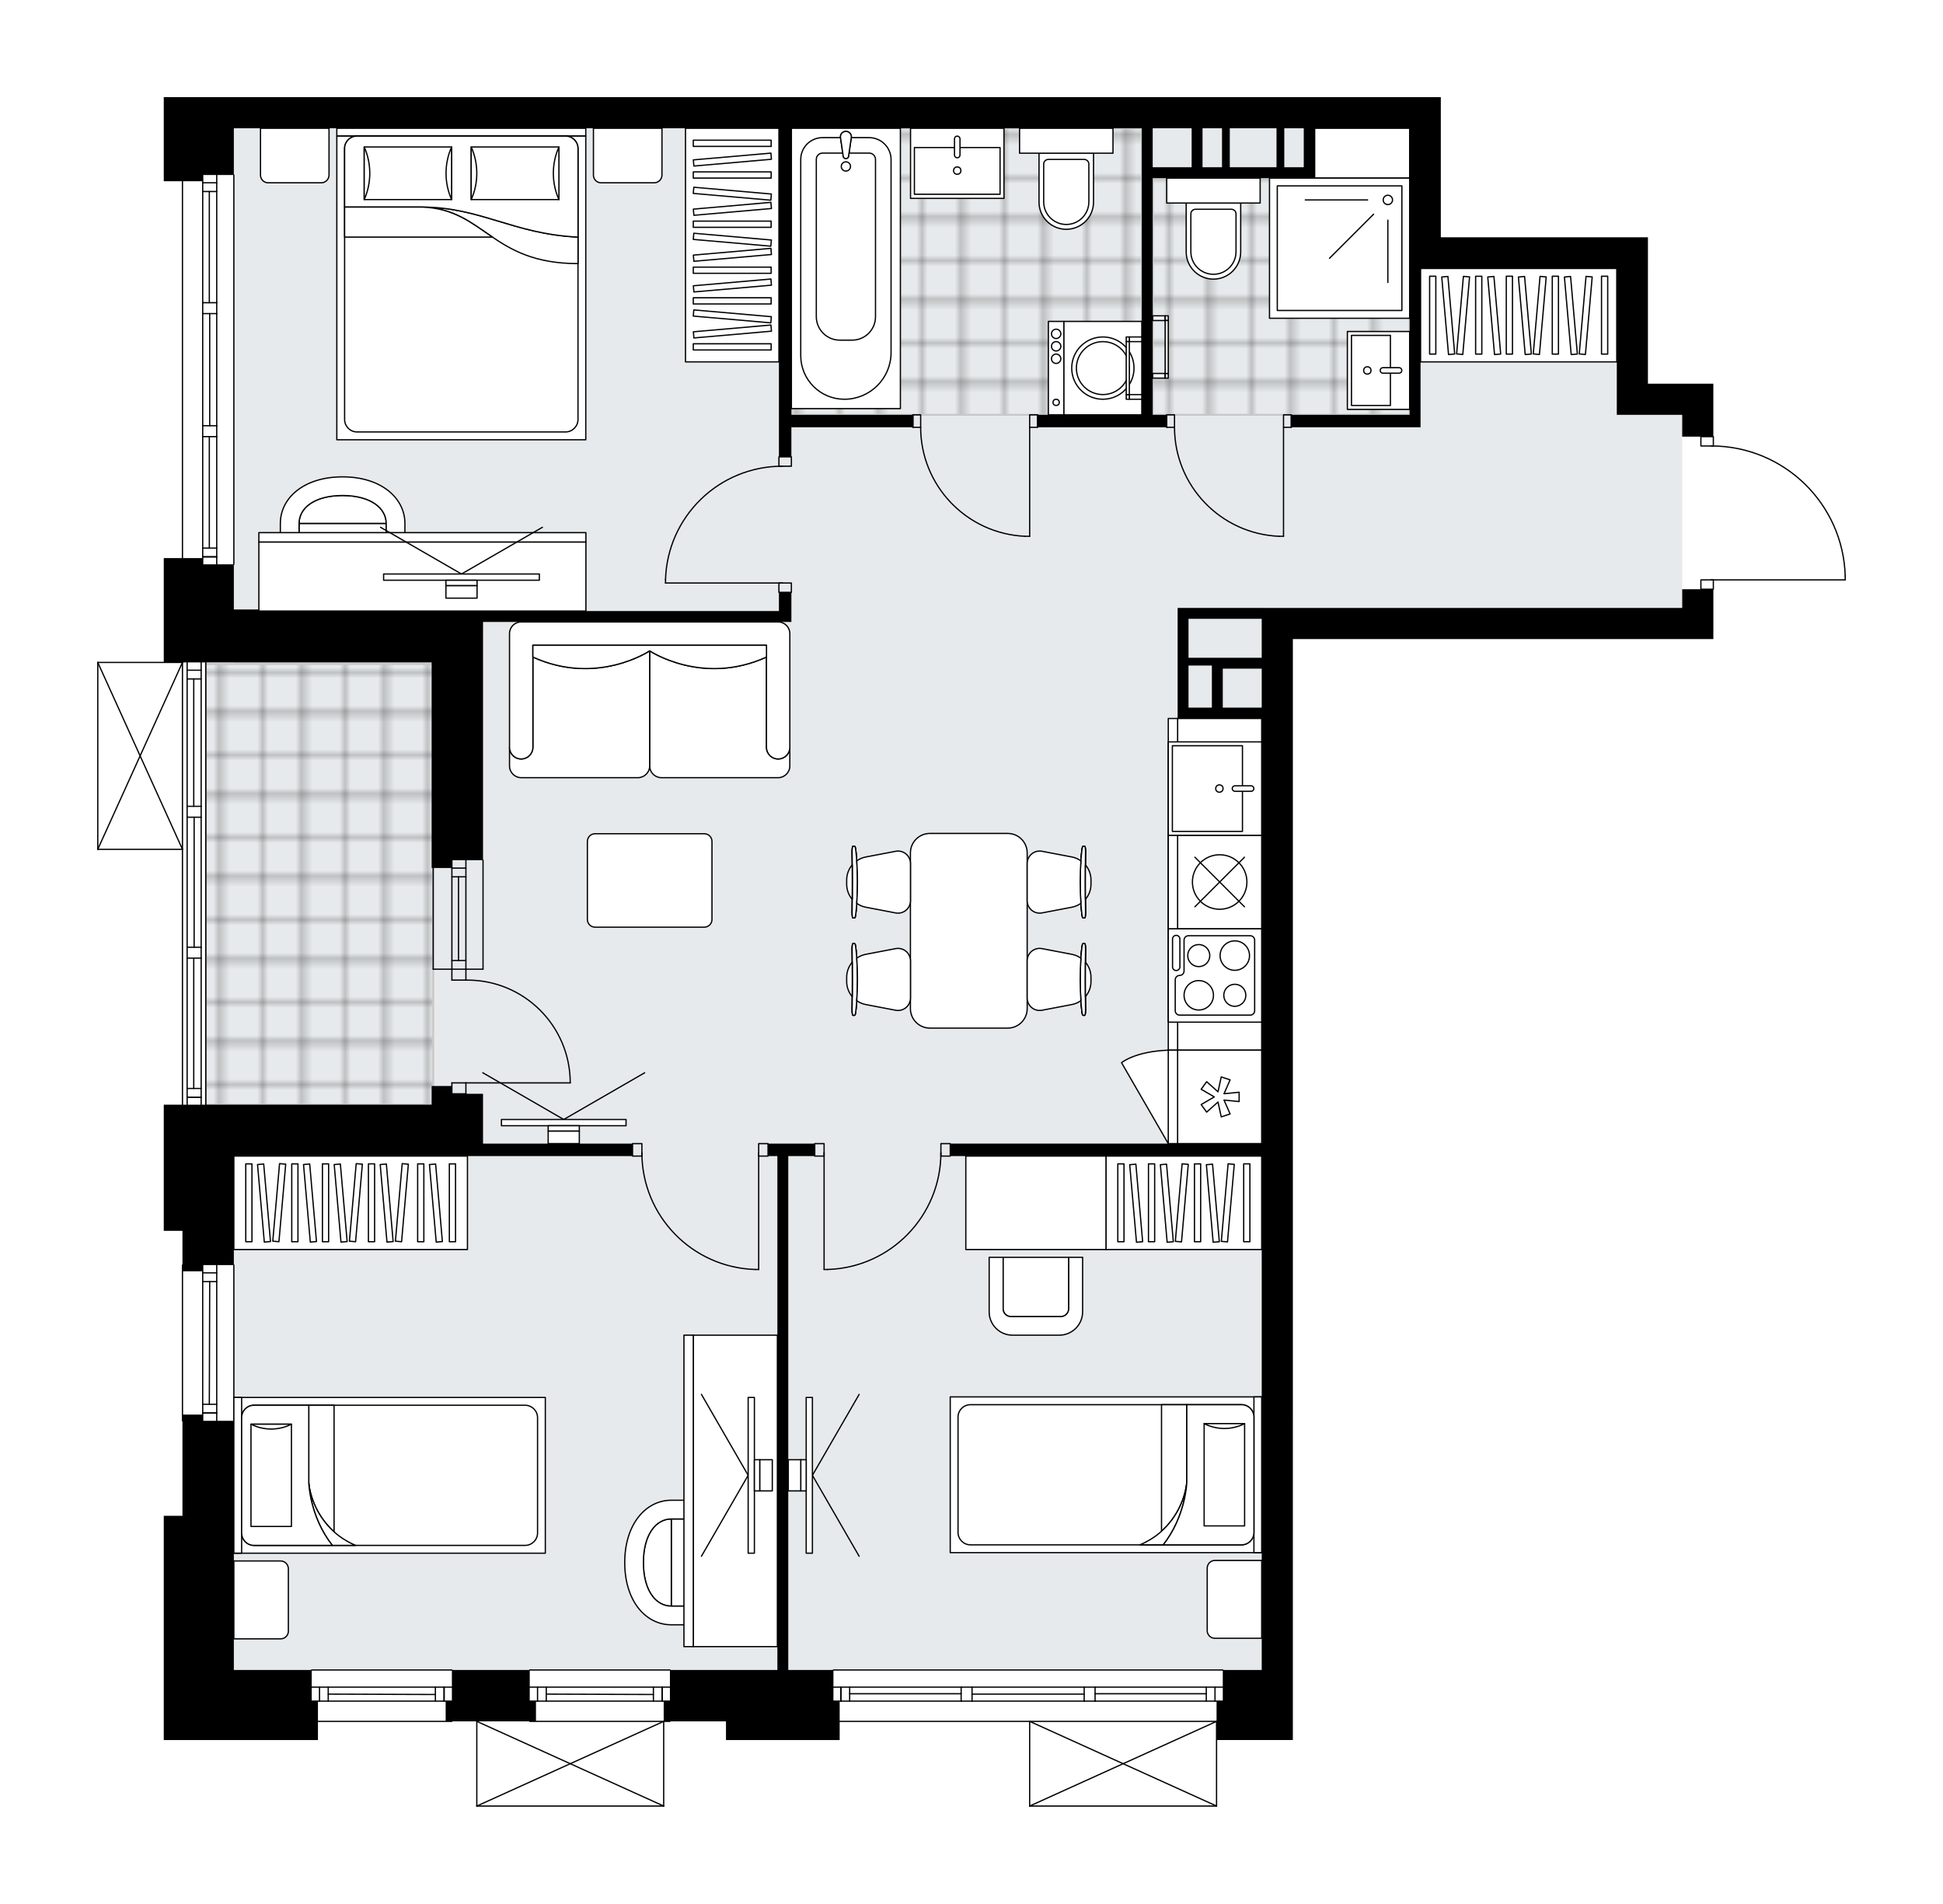 <svg xmlns="http://www.w3.org/2000/svg" xmlns:xlink="http://www.w3.org/1999/xlink" height="1959.82px" id="Layer_1" style="enable-background:new 0 0 2000 1959.82;" version="1.1" viewBox="0 0 2000 1959.82" width="2000px" x="0px" y="0px" xml:space="preserve">
<style type="text/css">
	.st0{fill:none;}
	.st1{opacity:0.5;fill:none;stroke:#1D1D1B;stroke-width:0.4;stroke-miterlimit:10;}
	.st2{fill:#FFFFFF;}
	.st3{fill:#E7EAEC;}
	.st4{fill:url(#SVGID_1_);stroke:#C8C8C8;stroke-width:2;stroke-linecap:round;stroke-linejoin:round;stroke-miterlimit:10;}
	
		.st5{fill:url(#SVGID_00000011030475244323350540000008417334158591570875_);stroke:#C8C8C8;stroke-width:2;stroke-linecap:round;stroke-linejoin:round;stroke-miterlimit:10;}
	
		.st6{fill:url(#SVGID_00000016036920800017445350000003415072867168418693_);stroke:#C8C8C8;stroke-width:2;stroke-linecap:round;stroke-linejoin:round;stroke-miterlimit:10;}
	.st7{fill:none;stroke:#000000;stroke-width:1.3;stroke-linecap:round;stroke-linejoin:round;stroke-miterlimit:10;}
	.st8{fill:#FFFFFF;stroke:#000000;stroke-width:1.3;stroke-linecap:round;stroke-linejoin:round;stroke-miterlimit:10;}
	.st9{fill:none;stroke:#000000;stroke-width:1.3;stroke-linecap:round;stroke-linejoin:round;}
	.st10{fill:none;stroke:#000000;stroke-width:1.3;stroke-linecap:round;stroke-linejoin:round;stroke-dasharray:9.937,9.937;}
	.st11{fill:none;stroke:#000000;stroke-width:1.3;stroke-linecap:round;stroke-linejoin:round;stroke-dasharray:9.845,9.845;}
	.st12{font-family:'Arial-BoldMT','Arial'; font-weight:bold;}
	.st13{font-size:84.829px;}
	.st14{font-size:70.691px;}
	.st15{font-family: 'ArialMT','Arial';}
	.st16{font-size:40px;}
</style>
<pattern height="14.57" id="New_Pattern_Swatch_3" patternUnits="userSpaceOnUse" style="overflow:visible;" viewBox="7.49 -22.06 14.57 14.57" width="14.57" x="1275.38" y="-3452.03">
	<g>
		<rect class="st0" height="14.57" width="14.57" x="7.49" y="-22.06" />
		<g>
			<rect class="st1" height="7.29" width="7.29" x="14.77" y="-7.49" />
		</g>
		<g>
			<rect class="st1" height="7.29" width="7.29" x="0.2" y="-7.49" />
		</g>
		<g>
			<rect class="st1" height="7.29" width="7.29" x="22.06" y="-14.77" />
		</g>
		<g>
			<rect class="st1" height="7.29" width="7.29" x="7.49" y="-14.77" />
			<rect class="st1" height="7.29" width="7.29" x="14.77" y="-22.06" />
		</g>
		<g>
			<rect class="st1" height="7.29" width="7.29" x="0.2" y="-22.06" />
		</g>
		<g>
			<rect class="st1" height="7.29" width="7.29" x="22.06" y="-29.35" />
		</g>
		<g>
			<rect class="st1" height="7.29" width="7.29" x="7.49" y="-29.35" />
		</g>
	</g>
</pattern>
<path class="st2" d="M1900,592.92c0,0,0,0.01,0,0.01v4.02  c0,0.35-0.28,0.64-0.64,0.64h-135.11v8.98c0,0.35-0.28,0.64-0.64,0.64v18.6v32.06h-432.83v256.49v548.25v256.49v32.06v40.08h-77.91  v67.94c0,0,0,0,0,0.01c0,0.04-0.02,0.09-0.03,0.13c-0.01,0.04-0.01,0.08-0.03,0.11c0,0,0,0.01,0,0.01c0,0.01-0.01,0.01-0.02,0.02  c-0.05,0.09-0.11,0.16-0.19,0.22c-0.02,0.02-0.04,0.03-0.06,0.04c-0.09,0.05-0.19,0.09-0.3,0.09h-192.37c-0.11,0-0.21-0.04-0.3-0.09  c-0.02-0.01-0.04-0.03-0.06-0.04c-0.08-0.06-0.15-0.13-0.2-0.22c0-0.01-0.01-0.01-0.01-0.02c0,0,0,0,0-0.01  c-0.02-0.04-0.02-0.08-0.03-0.13c-0.01-0.04-0.02-0.08-0.02-0.12c0,0,0,0,0-0.01v-86.54H864.3v18.6H747.28v-19.24H690.2  c0,0.35-0.28,0.64-0.64,0.64h-5.78v86.54c0,0,0,0,0,0.01c0,0.04-0.02,0.09-0.03,0.13c-0.01,0.04-0.01,0.08-0.03,0.11  c0,0,0,0.01,0,0.01c0,0.01-0.01,0.01-0.02,0.02c-0.05,0.09-0.11,0.16-0.19,0.22c-0.02,0.02-0.04,0.03-0.06,0.04  c-0.09,0.05-0.19,0.09-0.3,0.09H490.79c-0.11,0-0.21-0.04-0.3-0.09c-0.02-0.01-0.04-0.03-0.06-0.04c-0.08-0.06-0.15-0.13-0.2-0.22  c0-0.01-0.01-0.01-0.01-0.02c0,0,0,0,0-0.01c-0.02-0.04-0.02-0.08-0.03-0.13c-0.01-0.04-0.02-0.08-0.02-0.12c0,0,0,0,0-0.01v-87.17  h-24.38c0,0.35-0.28,0.64-0.64,0.64H327.28v18.6h-86.57h-72.14v-230.84h19.24v-97.15c-0.35,0-0.64-0.28-0.64-0.64V1302.3  c0-0.35,0.28-0.64,0.64-0.64v-34.63h-19.24v-129.85h18.6l0,0V874.91h-86.54c0,0,0,0,0,0c0,0,0,0,0,0c0,0,0,0-0.01,0  c-0.09,0-0.17-0.02-0.25-0.05c0,0,0,0-0.01,0c-0.02-0.01-0.04-0.03-0.06-0.04c-0.05-0.03-0.1-0.06-0.14-0.1  c-0.03-0.03-0.04-0.06-0.07-0.1c-0.02-0.03-0.05-0.07-0.06-0.1c-0.02-0.05-0.02-0.1-0.03-0.15c0-0.03-0.02-0.05-0.02-0.08v-0.02  c0,0,0,0,0,0V681.93c0,0,0,0,0,0v-0.02c0-0.03,0.01-0.05,0.02-0.08c0.01-0.05,0.01-0.1,0.03-0.15c0.02-0.04,0.04-0.07,0.06-0.1  c0.02-0.03,0.04-0.07,0.07-0.1c0.04-0.04,0.09-0.07,0.14-0.1c0.02-0.01,0.04-0.03,0.06-0.04c0,0,0,0,0.01,0  c0.04-0.02,0.09-0.02,0.14-0.03c0.04-0.01,0.07-0.02,0.1-0.02c0,0,0.01,0,0.01,0h67.94V580.92v-6.41h18.6V186.57h-18.6v-6.41V100  h72.14H444.3h597.94h288.55h152.29v32.06v112.21h213.21v32.06v118.63h67.33v32.06v21.81c0.35,0,0.64,0.28,0.64,0.64v9.02  c35.22,0.69,68.42,14.51,93.76,39.11C1884.02,522.84,1898.93,556.69,1900,592.92C1900,592.92,1900,592.92,1900,592.92z" id="background" />
<g id="floor">
	<polygon class="st3" points="1664.23,427.03 1664.23,276.34 1451.02,276.34 1451.02,132.06 1298.73,132.06 1149.65,132.06    240.71,132.06 240.71,683.51 211.86,683.51 211.86,1137.18 240.71,1137.18 240.71,1719.09 1298.73,1719.09 1298.73,997.89    1298.73,997.89 1298.73,625.71 1520.24,625.71 1520.24,625.97 1731.56,625.97 1731.56,427.03  " />
	<pattern id="SVGID_1_" patternTransform="matrix(5.655 0 0 5.655 42638.52 10925.353)" xlink:href="#New_Pattern_Swatch_3">
	</pattern>
	<rect class="st4" height="294.96" width="360.69" x="814.61" y="132.06" />
	
		<pattern id="SVGID_00000077293177842434178730000016741979835577818029_" patternTransform="matrix(5.655 0 0 5.655 42638.52 10925.353)" xlink:href="#New_Pattern_Swatch_3">
	</pattern>
	
		<polygon points="   1186.52,427.02 1451.02,427.02 1451.02,132.06 1353.23,132.06 1353.23,183.36 1186.52,183.36  " style="fill:url(#SVGID_00000077293177842434178730000016741979835577818029_);stroke:#C8C8C8;stroke-width:2;stroke-linecap:round;stroke-linejoin:round;stroke-miterlimit:10;" />
	
		<pattern id="SVGID_00000125594874809504767460000005391264163781440169_" patternTransform="matrix(5.655 0 0 5.655 42638.52 10925.353)" xlink:href="#New_Pattern_Swatch_3">
	</pattern>
	
		<rect height="453.67" style="fill:url(#SVGID_00000125594874809504767460000005391264163781440169_);stroke:#C8C8C8;stroke-width:2;stroke-linecap:round;stroke-linejoin:round;stroke-miterlimit:10;" width="234.05" x="211.86" y="683.51" />
	<g id="LINE_00000182494482233555716970000006778739043496078745_">
		<line class="st7" x1="479.57" x2="479.57" y1="997.71" y2="885.5" />
	</g>
	<g id="LINE_00000123400293096273590560000005092149270874985101_">
		<line class="st7" x1="465.14" x2="465.14" y1="997.71" y2="885.5" />
	</g>
	<g id="LINE_00000170993275183049650320000013484600341655823020_">
		<line class="st7" x1="471.96" x2="471.96" y1="988.74" y2="902.61" />
	</g>
	<g id="LINE_00000046302006612178055500000010411348546403007417_">
		<line class="st7" x1="479.57" x2="465.14" y1="893.63" y2="893.63" />
	</g>
	<g id="LINE_00000160874715949764512350000017188920001490647997_">
		<line class="st7" x1="479.57" x2="465.14" y1="988.74" y2="988.74" />
	</g>
	<g id="LINE_00000142149785372622627250000002695828960193925766_">
		<line class="st7" x1="497.2" x2="497.2" y1="997.71" y2="885.5" />
	</g>
	<g id="LINE_00000109721898403067690030000018316624168913981103_">
		<line class="st7" x1="445.9" x2="445.9" y1="885.5" y2="997.71" />
	</g>
	<g id="LINE_00000114047015008151711480000003319419108499545499_">
		<line class="st7" x1="479.58" x2="465.15" y1="902.61" y2="902.61" />
	</g>
	<g id="LINE_00000038402400503372761100000002533011909978442682_">
		<line class="st7" x1="497.2" x2="445.9" y1="997.71" y2="997.71" />
	</g>
	<g id="LINE_00000152981069753898219810000002593319422273236140_">
		<line class="st7" x1="187.81" x2="187.81" y1="1462.6" y2="1302.3" />
	</g>
	<g id="LINE_00000090264307016479004550000004877849823327510930_">
		<line class="st7" x1="223.08" x2="223.08" y1="1302.3" y2="1462.6" />
	</g>
	<g id="LINE_00000016042219625860360100000012067573545237534910_">
		<line class="st7" x1="208.65" x2="223.08" y1="1454.59" y2="1454.59" />
	</g>
	<g id="LINE_00000075136459006848165090000016538497910254971010_">
		<line class="st7" x1="208.65" x2="223.08" y1="1310.31" y2="1310.31" />
	</g>
	<g id="LINE_00000101092774664080622410000002686579931961443225_">
		<line class="st7" x1="208.65" x2="208.65" y1="1302.3" y2="1462.6" />
	</g>
	<g id="LINE_00000005968601858823206720000013309397399351498884_">
		<line class="st7" x1="215.86" x2="215.46" y1="1319.29" y2="1445.61" />
	</g>
	<g id="LINE_00000006679625475280053110000004235339200820512424_">
		<line class="st7" x1="223.08" x2="208.65" y1="1319.29" y2="1319.29" />
	</g>
	<g id="LINE_00000017497895080003964250000006983633006765309576_">
		<line class="st7" x1="208.65" x2="223.08" y1="1454.59" y2="1454.59" />
	</g>
	<g id="LINE_00000065780049618472689810000015533851806601108148_">
		<line class="st7" x1="223.08" x2="208.65" y1="1445.61" y2="1445.61" />
	</g>
	<g id="LINE_00000059284292951865380310000005527681557946176700_">
		<line class="st7" x1="240.71" x2="240.71" y1="1302.3" y2="1462.6" />
	</g>
	<g id="LINE_00000059990139856477430920000006152419276449946758_">
		<line class="st7" x1="187.81" x2="187.81" y1="1137.18" y2="681.91" />
	</g>
	<g id="LINE_00000156558231125846688680000015025314203336195728_">
		<line class="st7" x1="192.62" x2="207.05" y1="1129.45" y2="1129.45" />
	</g>
	<g id="LINE_00000075859568164542191730000002419651836889005465_">
		<line class="st7" x1="192.62" x2="207.05" y1="689.93" y2="689.93" />
	</g>
	<g id="LINE_00000008836837188542669620000007812440211619408808_">
		<line class="st7" x1="199.43" x2="199.43" y1="986.3" y2="1120.47" />
	</g>
	<g id="LINE_00000078730911434494590900000004919130964744656514_">
		<line class="st7" x1="199.43" x2="199.43" y1="698.9" y2="830.03" />
	</g>
	<g id="LINE_00000178885792508429679540000016891082383483104911_">
		<line class="st7" x1="207.05" x2="192.62" y1="698.9" y2="698.9" />
	</g>
	<g id="LINE_00000072984989600293928260000002609372604938244541_">
		<line class="st7" x1="192.62" x2="207.05" y1="1129.45" y2="1129.45" />
	</g>
	<g id="LINE_00000034807305739379484340000008293089695507743368_">
		<line class="st7" x1="207.05" x2="192.62" y1="1120.47" y2="1120.47" />
	</g>
	<g id="LINE_00000040560032955568506970000008887532213383033491_">
		<line class="st7" x1="192.62" x2="207.05" y1="975.08" y2="975.08" />
	</g>
	<g id="LINE_00000052787060160005001270000013872584241845425846_">
		<line class="st7" x1="207.05" x2="207.05" y1="975.08" y2="986.3" />
	</g>
	<g id="LINE_00000161595135160852086390000013413705896656860815_">
		<line class="st7" x1="207.05" x2="192.62" y1="986.3" y2="986.3" />
	</g>
	<g id="LINE_00000029762414104885604870000016704228921597747584_">
		<line class="st7" x1="192.62" x2="192.62" y1="986.3" y2="975.08" />
	</g>
	<g id="LINE_00000072263360185495418510000013558305325400632709_">
		<line class="st7" x1="211.86" x2="211.86" y1="681.91" y2="1137.18" />
	</g>
	<g id="LINE_00000131330175147765732110000008998035943451652239_">
		<line class="st7" x1="192.62" x2="207.05" y1="830.03" y2="830.03" />
	</g>
	<g id="LINE_00000158007965492295315600000002662727489218884792_">
		<line class="st7" x1="207.05" x2="207.05" y1="830.03" y2="841.25" />
	</g>
	<g id="LINE_00000065046100893645322510000009456387250263252878_">
		<line class="st7" x1="207.05" x2="192.62" y1="841.25" y2="841.25" />
	</g>
	<g id="LINE_00000083083206740887003510000008134070027316773531_">
		<line class="st7" x1="192.62" x2="192.62" y1="841.25" y2="830.03" />
	</g>
	<g id="LINE_00000022543170260814458540000011689638721523771799_">
		<line class="st7" x1="199.83" x2="199.83" y1="841.25" y2="975.08" />
	</g>
	<g id="LWPOLYLINE_00000073701884873755637280000002622679216549162925_">
		<line class="st7" x1="192.62" x2="192.62" y1="830.03" y2="681.91" />
	</g>
	<g id="LWPOLYLINE_00000076563604626845513430000000982208951439185545_">
		<line class="st7" x1="192.62" x2="192.62" y1="841.25" y2="975.08" />
	</g>
	<g id="LWPOLYLINE_00000179646029353775179820000013643827196763677084_">
		<line class="st7" x1="192.62" x2="192.62" y1="986.3" y2="1137.18" />
	</g>
	<g id="LWPOLYLINE_00000127006915881640345460000009936470059297613247_">
		<line class="st7" x1="207.05" x2="207.05" y1="830.03" y2="681.91" />
	</g>
	<g id="LWPOLYLINE_00000145033134399607908570000010539176756479148681_">
		<line class="st7" x1="207.05" x2="207.05" y1="841.25" y2="975.08" />
	</g>
	<g id="LWPOLYLINE_00000099622854620470710040000016087343708052043932_">
		<line class="st7" x1="207.05" x2="207.05" y1="986.3" y2="1137.18" />
	</g>
	<g id="LINE_00000180332689227506303860000016232606852896399496_">
		<line class="st7" x1="187.81" x2="187.81" y1="580.92" y2="180.15" />
	</g>
	<g id="LINE_00000041269831018638148570000010952103819730065559_">
		<line class="st7" x1="208.65" x2="223.08" y1="573.19" y2="573.19" />
	</g>
	<g id="LINE_00000161613007630680246460000006406337119792763834_">
		<line class="st7" x1="208.65" x2="223.08" y1="188.17" y2="188.17" />
	</g>
	<g id="LINE_00000174579934643661112500000004411354436692038335_">
		<line class="st7" x1="215.46" x2="215.46" y1="449.47" y2="564.21" />
	</g>
	<g id="LINE_00000111152434890623453150000017496005014212124034_">
		<line class="st7" x1="215.46" x2="215.46" y1="197.15" y2="311.6" />
	</g>
	<g id="LINE_00000124132953089346485030000008882396587302101157_">
		<line class="st7" x1="223.08" x2="208.65" y1="197.15" y2="197.15" />
	</g>
	<g id="LINE_00000117655430966225129500000009881714704414594730_">
		<line class="st7" x1="208.65" x2="223.08" y1="573.19" y2="573.19" />
	</g>
	<g id="LINE_00000155840914691622566920000004010438361423380412_">
		<line class="st7" x1="223.08" x2="208.65" y1="564.21" y2="564.21" />
	</g>
	<g id="LINE_00000183952255919121374610000008876381061412216710_">
		<line class="st7" x1="208.65" x2="223.08" y1="438.25" y2="438.25" />
	</g>
	<g id="LINE_00000011745404848536606730000003431525726363655069_">
		<line class="st7" x1="223.08" x2="223.08" y1="438.25" y2="449.47" />
	</g>
	<g id="LINE_00000034775129754088233950000017466547017252910000_">
		<line class="st7" x1="223.08" x2="208.65" y1="449.47" y2="449.47" />
	</g>
	<g id="LINE_00000149377488890034230010000012414296106869141400_">
		<line class="st7" x1="208.65" x2="208.65" y1="449.47" y2="438.25" />
	</g>
	<g id="LINE_00000129164889035515279230000010356801623937629866_">
		<line class="st7" x1="240.71" x2="240.71" y1="180.15" y2="580.92" />
	</g>
	<g id="LINE_00000021088682087155063790000003599127025593217974_">
		<line class="st7" x1="208.65" x2="223.08" y1="311.6" y2="311.6" />
	</g>
	<g id="LINE_00000142167203904089297090000004643867345717780406_">
		<line class="st7" x1="223.08" x2="223.08" y1="311.6" y2="322.83" />
	</g>
	<g id="LINE_00000002378650869347717620000007183543517332588980_">
		<line class="st7" x1="223.08" x2="208.65" y1="322.83" y2="322.83" />
	</g>
	<g id="LINE_00000094579930472244620350000014638522440957350276_">
		<line class="st7" x1="208.65" x2="208.65" y1="322.83" y2="311.6" />
	</g>
	<g id="LINE_00000093148827861566031500000002821297204091713930_">
		<line class="st7" x1="215.86" x2="215.86" y1="322.83" y2="438.25" />
	</g>
	<g id="LWPOLYLINE_00000153702881790739108500000006023258123592235436_">
		<line class="st7" x1="208.65" x2="208.65" y1="311.6" y2="180.15" />
	</g>
	<g id="LWPOLYLINE_00000006698969256202140750000007100387647833252744_">
		<line class="st7" x1="208.65" x2="208.65" y1="322.83" y2="438.25" />
	</g>
	<g id="LWPOLYLINE_00000049207978995455331150000018189737257443709370_">
		<line class="st7" x1="208.65" x2="208.65" y1="449.47" y2="580.92" />
	</g>
	<g id="LWPOLYLINE_00000115499616136105506710000015574810367362851742_">
		<line class="st7" x1="223.08" x2="223.08" y1="311.6" y2="180.15" />
	</g>
	<g id="LWPOLYLINE_00000151528157776601854750000014000779753135893376_">
		<line class="st7" x1="223.08" x2="223.08" y1="322.83" y2="438.25" />
	</g>
	<g id="LWPOLYLINE_00000159430310015636319920000000333974445591023240_">
		<line class="st7" x1="223.08" x2="223.08" y1="449.47" y2="580.92" />
	</g>
	<g id="LINE_00000159458428763587509020000002804409574464867973_">
		<line class="st7" x1="857.89" x2="1258.65" y1="1719.09" y2="1719.09" />
	</g>
	<g id="LINE_00000119088237153332582370000016110411109206347165_">
		<line class="st7" x1="865.62" x2="865.62" y1="1736.73" y2="1751.15" />
	</g>
	<g id="LINE_00000179623110971690277170000009987454019442079678_">
		<line class="st7" x1="1250.64" x2="1250.64" y1="1736.73" y2="1751.15" />
	</g>
	<g id="LINE_00000067929934339876549720000002070450842312413630_">
		<line class="st7" x1="989.34" x2="874.6" y1="1743.54" y2="1743.54" />
	</g>
	<g id="LINE_00000161629348279981656010000008985837833745766532_">
		<line class="st7" x1="1241.66" x2="1127.2" y1="1743.54" y2="1743.54" />
	</g>
	<g id="LINE_00000044143616515981788160000002219429856297440928_">
		<line class="st7" x1="1241.66" x2="1241.66" y1="1751.15" y2="1736.73" />
	</g>
	<g id="LINE_00000026122353360616261690000005726479581265400746_">
		<line class="st7" x1="865.62" x2="865.62" y1="1736.73" y2="1751.15" />
	</g>
	<g id="LINE_00000133523201474019187940000001459630352928577942_">
		<line class="st7" x1="874.6" x2="874.6" y1="1751.15" y2="1736.73" />
	</g>
	<g id="LINE_00000023996328343825222730000016078182511284558236_">
		<line class="st7" x1="1000.56" x2="1000.56" y1="1736.73" y2="1751.15" />
	</g>
	<g id="LINE_00000066475109955273811950000014072565768806104451_">
		<line class="st7" x1="1000.56" x2="989.34" y1="1751.15" y2="1751.15" />
	</g>
	<g id="LINE_00000166633741831542228610000004153347686437182867_">
		<line class="st7" x1="989.34" x2="989.34" y1="1751.15" y2="1736.73" />
	</g>
	<g id="LINE_00000158003380879530777790000012187666511741711527_">
		<line class="st7" x1="989.34" x2="1000.56" y1="1736.73" y2="1736.73" />
	</g>
	<g id="LINE_00000093855143277296723790000010278626317392550319_">
		<line class="st7" x1="1258.65" x2="857.89" y1="1771.99" y2="1771.99" />
	</g>
	<g id="LINE_00000064334427471591249630000017315815375276296324_">
		<line class="st7" x1="1127.2" x2="1127.2" y1="1736.73" y2="1751.15" />
	</g>
	<g id="LINE_00000098919217890468206470000011388628431031583929_">
		<line class="st7" x1="1127.2" x2="1115.98" y1="1751.15" y2="1751.15" />
	</g>
	<g id="LINE_00000040558945204732397960000017392748262338634639_">
		<line class="st7" x1="1115.98" x2="1115.98" y1="1751.15" y2="1736.73" />
	</g>
	<g id="LINE_00000161621129560834780720000011405275356754054558_">
		<line class="st7" x1="1115.98" x2="1127.2" y1="1736.73" y2="1736.73" />
	</g>
	<g id="LINE_00000177469689035978714430000003287109047502363019_">
		<line class="st7" x1="1115.98" x2="1000.56" y1="1743.94" y2="1743.94" />
	</g>
	<g id="LWPOLYLINE_00000122697800648681105560000011286061425004085174_">
		<line class="st7" x1="1127.2" x2="1258.65" y1="1736.73" y2="1736.73" />
	</g>
	<g id="LWPOLYLINE_00000053545559837715626400000011928957492790389391_">
		<line class="st7" x1="1115.98" x2="1000.56" y1="1736.73" y2="1736.73" />
	</g>
	<g id="LWPOLYLINE_00000036965333303622035370000006816390315713583254_">
		<line class="st7" x1="989.34" x2="857.89" y1="1736.73" y2="1736.73" />
	</g>
	<g id="LWPOLYLINE_00000032613799666179854380000005145776869923841192_">
		<line class="st7" x1="1127.2" x2="1258.65" y1="1751.15" y2="1751.15" />
	</g>
	<g id="LWPOLYLINE_00000055696310238726062700000009401768974577176499_">
		<line class="st7" x1="1115.98" x2="1000.56" y1="1751.15" y2="1751.15" />
	</g>
	<g id="LWPOLYLINE_00000170266955907562960780000010255394588968476826_">
		<line class="st7" x1="989.34" x2="857.89" y1="1751.15" y2="1751.15" />
	</g>
	<g id="LINE_00000091718819357507940390000015671282965211957163_">
		<line class="st7" x1="689.57" x2="545.29" y1="1771.99" y2="1771.99" />
	</g>
	<g id="LINE_00000095334287041033763010000005871072492905865399_">
		<line class="st7" x1="545.29" x2="689.57" y1="1736.73" y2="1736.73" />
	</g>
	<g id="LINE_00000132078269953386523310000013708072049348042897_">
		<line class="st7" x1="681.55" x2="681.55" y1="1751.15" y2="1736.73" />
	</g>
	<g id="LINE_00000133506787364216782770000010091883491094756264_">
		<line class="st7" x1="553.31" x2="553.31" y1="1751.15" y2="1736.73" />
	</g>
	<g id="LINE_00000101078431657497932530000005280894993322295431_">
		<line class="st7" x1="545.29" x2="689.57" y1="1751.15" y2="1751.15" />
	</g>
	<g id="LINE_00000013179886390671737460000013993409615950741926_">
		<line class="st7" x1="562.28" x2="672.57" y1="1743.94" y2="1744.34" />
	</g>
	<g id="LINE_00000003809564394821705810000002146149981008816532_">
		<line class="st7" x1="562.28" x2="562.28" y1="1736.73" y2="1751.15" />
	</g>
	<g id="LINE_00000083078066776169002180000012399538855474377882_">
		<line class="st7" x1="681.55" x2="681.55" y1="1751.15" y2="1736.73" />
	</g>
	<g id="LINE_00000165952721875060766470000010313566970936493240_">
		<line class="st7" x1="672.57" x2="672.57" y1="1736.73" y2="1751.15" />
	</g>
	<g id="LINE_00000074402310256639097190000013251689673673493379_">
		<line class="st7" x1="545.29" x2="689.57" y1="1719.09" y2="1719.09" />
	</g>
	<g id="LINE_00000129925668154273770800000017134326405410168993_">
		<line class="st7" x1="465.14" x2="320.86" y1="1771.99" y2="1771.99" />
	</g>
	<g id="LINE_00000150819327882169331800000000819466485843439267_">
		<line class="st7" x1="320.86" x2="465.14" y1="1736.73" y2="1736.73" />
	</g>
	<g id="LINE_00000096029995435077405740000017823205352232045198_">
		<line class="st7" x1="457.12" x2="457.12" y1="1751.15" y2="1736.73" />
	</g>
	<g id="LINE_00000122706828764058801670000008438807820430827174_">
		<line class="st7" x1="328.88" x2="328.88" y1="1751.15" y2="1736.73" />
	</g>
	<g id="LINE_00000098905181359349695910000002789260493063143833_">
		<line class="st7" x1="320.86" x2="465.14" y1="1751.15" y2="1751.15" />
	</g>
	<g id="LINE_00000155122560271958097140000011574159287779127228_">
		<line class="st7" x1="337.86" x2="448.15" y1="1743.94" y2="1744.34" />
	</g>
	<g id="LINE_00000150071057983754598890000014892799459921404341_">
		<line class="st7" x1="337.86" x2="337.86" y1="1736.73" y2="1751.15" />
	</g>
	<g id="LINE_00000014619255944870241550000009722108075487298233_">
		<line class="st7" x1="457.12" x2="457.12" y1="1751.15" y2="1736.73" />
	</g>
	<g id="LINE_00000159439193531565919410000015457001058752155266_">
		<line class="st7" x1="448.15" x2="448.15" y1="1736.73" y2="1751.15" />
	</g>
	<g id="LINE_00000176043714218500069590000002430874404565826717_">
		<line class="st7" x1="320.86" x2="465.14" y1="1719.09" y2="1719.09" />
	</g>
	<g id="LWPOLYLINE_00000164509060366550807670000000397113320576705174_">
		<rect class="st7" height="9.62" width="12.82" x="1750.79" y="449.47" />
	</g>
	<g id="LWPOLYLINE_00000109003888063697794060000017946237529280281237_">
		<rect class="st7" height="9.62" width="12.82" x="1750.79" y="596.95" />
	</g>
	<g id="LWPOLYLINE_00000166651683408614548120000017088952389912453519_">
		<path class="st7" d="M1899.36,592.93c-2.21-74.55-63.28-133.84-137.86-133.85" />
	</g>
	<g id="LINE_00000048501929392697197410000001061071005555593654_">
		<line class="st7" x1="1761.5" x2="1899.36" y1="596.95" y2="596.95" />
	</g>
	<g id="LINE_00000082362080180310642960000009574840293918177713_">
		<line class="st7" x1="1899.36" x2="1899.36" y1="596.95" y2="592.93" />
	</g>
	<g id="LWPOLYLINE_00000176728915565035376700000014262006560700825260_">
		<rect class="st7" height="9.62" width="12.82" x="801.78" y="470.31" />
	</g>
	<g id="LWPOLYLINE_00000077301230372081051950000010901627755041912973_">
		<rect class="st7" height="9.62" width="12.82" x="801.78" y="600.16" />
	</g>
	<g id="LWPOLYLINE_00000013874183781550251860000014648531652649514174_">
		<path class="st7" d="M685.04,596.65c1.92-65.02,55.18-116.72,120.23-116.73" />
	</g>
	<g id="LINE_00000108276674748928896030000010285942257810147249_">
		<line class="st7" x1="805.27" x2="685.04" y1="600.16" y2="600.16" />
	</g>
	<g id="LINE_00000170265022993454881310000012484949663797786798_">
		<line class="st7" x1="685.04" x2="685.04" y1="600.16" y2="596.65" />
	</g>
	<g id="LWPOLYLINE_00000145025575892551877280000004546443020714384545_">
		<rect class="st7" height="12.82" width="9.62" x="651.09" y="1177.26" />
	</g>
	<g id="LWPOLYLINE_00000183248168079768449280000002835106927972776353_">
		<rect class="st7" height="12.82" width="9.62" x="780.94" y="1177.26" />
	</g>
	<g id="LWPOLYLINE_00000107561514376772560540000003993943718576563348_">
		<path class="st7" d="M777.44,1306.82c-65.02-1.92-116.72-55.18-116.73-120.23" />
	</g>
	<g id="LINE_00000164510089047692769400000003913141620866400142_">
		<line class="st7" x1="780.94" x2="780.94" y1="1186.6" y2="1306.82" />
	</g>
	<g id="LINE_00000137123018099559094550000013921895271500963242_">
		<line class="st7" x1="780.94" x2="777.44" y1="1306.82" y2="1306.82" />
	</g>
	<g id="LWPOLYLINE_00000038398911485313283620000013772059835816603013_">
		<rect class="st7" height="12.82" width="9.62" x="968.5" y="1177.26" />
	</g>
	<g id="LWPOLYLINE_00000103261264137909306400000003382102455368042684_">
		<rect class="st7" height="12.82" width="9.62" x="838.65" y="1177.26" />
	</g>
	<g id="LWPOLYLINE_00000098938336368756603340000000828986828139766663_">
		<path class="st7" d="M851.77,1306.82c65.02-1.92,116.72-55.18,116.73-120.23" />
	</g>
	<g id="LINE_00000167384226068347149660000012735466041657372562_">
		<line class="st7" x1="848.27" x2="848.27" y1="1186.6" y2="1306.82" />
	</g>
	<g id="LINE_00000131351281064456217680000007816214382599431093_">
		<line class="st7" x1="848.27" x2="851.77" y1="1306.82" y2="1306.82" />
	</g>
	<g id="LWPOLYLINE_00000134224828081985497430000000845375082964969356_">
		<rect class="st7" height="12.82" width="8.02" x="1059.87" y="427.02" />
	</g>
	<g id="LWPOLYLINE_00000122717452629062903370000014962265873668153507_">
		<rect class="st7" height="12.82" width="8.02" x="939.65" y="427.02" />
	</g>
	<g id="LINE_00000024697736009761473650000001063163219868327046_">
		<line class="st7" x1="1067.89" x2="1067.89" y1="439.85" y2="427.02" />
	</g>
	<g id="LINE_00000181054997999777121030000000694494941187878059_">
		<line class="st7" x1="939.65" x2="939.65" y1="439.85" y2="427.02" />
	</g>
	<g id="LINE_00000016049900849539332060000008968361768166255507_">
		<line class="st7" x1="1059.87" x2="1059.87" y1="439.85" y2="552.06" />
	</g>
	<g id="ARC_00000148639625173520618370000012443448995035887019_">
		<path class="st7" d="M1055.07,552.06c-60.05-2.67-107.37-52.11-107.41-112.21" />
	</g>
	<g id="LINE_00000173137180107835203980000015449371560861987222_">
		<line class="st7" x1="1059.87" x2="1055.07" y1="552.06" y2="552.06" />
	</g>
	<g id="LWPOLYLINE_00000047782790214374011170000018175653356153760138_">
		<rect class="st7" height="12.82" width="8.02" x="1321.17" y="427.02" />
	</g>
	<g id="LWPOLYLINE_00000118398013558625635950000005490380597941812897_">
		<rect class="st7" height="12.82" width="8.02" x="1200.94" y="427.02" />
	</g>
	<g id="LINE_00000129204585873583208730000013948439387513524642_">
		<line class="st7" x1="1329.19" x2="1329.19" y1="439.85" y2="427.02" />
	</g>
	<g id="LINE_00000005987072404832866030000011525616761951888041_">
		<line class="st7" x1="1200.94" x2="1200.94" y1="439.85" y2="427.02" />
	</g>
	<g id="LINE_00000077322354294146672340000017827651381971466174_">
		<line class="st7" x1="1321.17" x2="1321.17" y1="439.85" y2="552.06" />
	</g>
	<g id="ARC_00000173145736093019097230000001494868764292392874_">
		<path class="st7" d="M1316.36,552.06c-60.05-2.67-107.37-52.11-107.41-112.21" />
	</g>
	<g id="LINE_00000139282288605635721090000000145588449539882430_">
		<line class="st7" x1="1321.17" x2="1316.36" y1="552.06" y2="552.06" />
	</g>
	<g id="ARC_00000114070449424466349870000007677770167224723352_">
		<path class="st7" d="M479.57,1008.94c0.52-0.01,1.05-0.01,1.57-0.01c58.44,0,105.83,47.37,105.83,105.81" />
	</g>
	<g id="LINE_00000028326385605086315980000012119517620277721999_">
		<line class="st7" x1="479.57" x2="586.97" y1="1114.74" y2="1114.74" />
	</g>
	<g id="LINE_00000074425625806123710670000000154950546781463971_">
		<line class="st7" x1="479.57" x2="479.57" y1="997.71" y2="1008.94" />
	</g>
	<g id="LINE_00000163778464965214735560000005412417898494615685_">
		<line class="st7" x1="479.57" x2="465.14" y1="1008.94" y2="1008.94" />
	</g>
	<g id="LINE_00000117677481591474922930000005722787058828026554_">
		<line class="st7" x1="465.14" x2="465.14" y1="1008.94" y2="997.71" />
	</g>
	<g id="LINE_00000064339592376742127970000000794266687804126124_">
		<line class="st7" x1="465.14" x2="465.14" y1="1125.96" y2="1114.74" />
	</g>
	<g id="LINE_00000080919112587175743480000010794056003668841347_">
		<line class="st7" x1="465.14" x2="479.57" y1="1114.74" y2="1114.74" />
	</g>
	<g id="LINE_00000066511714703730026920000017729141203921079707_">
		<line class="st7" x1="479.57" x2="479.57" y1="1114.74" y2="1125.96" />
	</g>
	<g id="LINE_00000171715468419006913770000005523565566357779093_">
		<line class="st7" x1="465.14" x2="479.57" y1="1125.96" y2="1125.96" />
	</g>
	<g id="LINE_00000006676661347199031340000010073293770814952075_">
		<line class="st7" x1="100.64" x2="100.64" y1="874.28" y2="681.91" />
	</g>
	<g id="LINE_00000052071443779756161280000012156308387435219374_">
		<line class="st7" x1="100.64" x2="187.81" y1="681.91" y2="681.91" />
	</g>
	<g id="LINE_00000147187713601059017980000001553243771850417316_">
		<line class="st7" x1="187.81" x2="100.64" y1="874.28" y2="874.28" />
	</g>
	<g id="LWPOLYLINE_00000130631197566866824190000001991427396109402779_">
		<line class="st7" x1="187.81" x2="100.64" y1="681.91" y2="874.28" />
	</g>
	<g id="LWPOLYLINE_00000170279344969881248740000015311887649533639572_">
		<line class="st7" x1="187.81" x2="100.64" y1="874.28" y2="681.91" />
	</g>
	<g id="LINE_00000064313509530757234960000010810502539859951510_">
		<line class="st7" x1="1252.24" x2="1059.87" y1="1859.17" y2="1859.17" />
	</g>
	<g id="LINE_00000054963010604919150450000006110148704807739525_">
		<line class="st7" x1="1059.87" x2="1059.87" y1="1859.17" y2="1771.99" />
	</g>
	<g id="LINE_00000051379289743463250740000014568656428951938201_">
		<line class="st7" x1="1252.24" x2="1252.24" y1="1771.99" y2="1859.17" />
	</g>
	<g id="LWPOLYLINE_00000106132515919724260870000006545896542375032497_">
		<line class="st7" x1="1059.87" x2="1252.24" y1="1771.99" y2="1859.17" />
	</g>
	<g id="LWPOLYLINE_00000070823632483951383340000004038658164944113554_">
		<line class="st7" x1="1252.24" x2="1059.87" y1="1771.99" y2="1859.17" />
	</g>
	<g id="LINE_00000166635190639218424120000006823867700580533404_">
		<line class="st7" x1="683.16" x2="490.79" y1="1859.17" y2="1859.17" />
	</g>
	<g id="LINE_00000130608882423143353200000002606220455430260115_">
		<line class="st7" x1="490.79" x2="490.79" y1="1859.17" y2="1771.99" />
	</g>
	<g id="LINE_00000034085607934216430200000007319417241064253571_">
		<line class="st7" x1="683.16" x2="683.16" y1="1771.99" y2="1859.17" />
	</g>
	<g id="LWPOLYLINE_00000090993124310729606430000009415667592740134326_">
		<line class="st7" x1="490.79" x2="683.16" y1="1771.99" y2="1859.17" />
	</g>
	<g id="LWPOLYLINE_00000022540620389847141900000014298915880330189202_">
		<line class="st7" x1="683.16" x2="490.79" y1="1771.99" y2="1859.17" />
	</g>
	<polygon points="497.2,1125.96 465.14,1125.96 465.14,1117.94 444.3,1117.94 444.3,1125.96 444.3,1137.18 240.71,1137.18    168.57,1137.18 168.57,1267.03 187.81,1267.03 187.81,1302.3 187.81,1308.71 208.65,1308.71 208.65,1302.3 240.71,1302.3    240.71,1267.03 240.71,1190.08 444.3,1190.08 497.2,1190.08 651.09,1190.08 651.09,1177.26 497.2,1177.26  " />
	<polygon points="444.3,681.91 444.3,885.5 444.3,893.52 465.14,893.52 465.14,885.5 497.2,885.5 497.2,640.23 814.61,640.23    814.61,629.01 814.61,609.77 801.78,609.77 801.78,629.01 497.2,629.01 497.2,627.41 444.3,627.41 240.71,627.41 240.71,580.92    208.65,580.92 208.65,574.51 168.57,574.51 168.57,580.92 168.57,681.91 240.71,681.91  " />
	<path d="M1696.29,276.34v-32.06h-213.21V132.06V100h-152.29h-288.55H444.3H240.71h-72.14v80.15v6.41h40.08v-6.41h32.06v-48.09   h561.07v338.25h12.82v-30.46h125.04v-12.82H814.61V132.06h227.63h133.05v294.96h-107.4v12.82h133.05v-12.82h-14.43V183.36h51.3   h60.11h44.08h11.22v-51.3h97.79v144.27v150.69h-121.83v12.82h133.05v-12.82V276.34h20.84h181.15v150.69h32.06h35.27v22.44h32.06   v-22.44v-32.06h-67.33V276.34z M1186.52,172.14v-40.08h40.08v40.08H1186.52z M1237.81,172.14v-40.08h20.04v40.08H1237.81z    M1297.93,172.14h-32.06v-40.08h48.09v40.08H1297.93z M1342.01,172.14h-20.04v-40.08h8.82h11.22V172.14z" />
	<path d="M1731.56,625.8h-400.77h-32.06h-75.34h-11.22v113.82h11.22h24.05h11.22h40.08v174.73v262.9H978.12v12.82h320.61v272.52   v256.49h-40.08v32.06h-6.41v40.08h78.55v-40.08v-32.06V1462.6V914.36V657.87h432.83V625.8v-19.24h-32.06V625.8z M1247.43,728.4   h-24.05v-43.28h24.05V728.4z M1247.43,677.1h-24.05v-40.08h75.34v40.08h-40.08H1247.43z M1258.65,728.4v-40.08h40.08v40.08H1258.65   z" />
	<polygon points="857.89,1719.09 811.4,1719.09 811.4,1190.08 838.65,1190.08 838.65,1177.26 790.56,1177.26 790.56,1190.08    800.18,1190.08 800.18,1719.09 689.57,1719.09 689.57,1751.15 683.16,1751.15 683.16,1771.99 747.28,1771.99 747.28,1791.23    864.3,1791.23 864.3,1751.15 857.89,1751.15  " />
	<polygon points="320.86,1719.09 240.71,1719.09 240.71,1560.39 240.71,1462.6 208.65,1462.6 208.65,1456.19 187.81,1456.19    187.81,1462.6 187.81,1560.39 168.57,1560.39 168.57,1791.23 240.71,1791.23 327.28,1791.23 327.28,1771.99 327.28,1751.15    320.86,1751.15  " />
	<polygon points="545.29,1719.09 465.14,1719.09 465.14,1751.15 458.73,1751.15 458.73,1771.99 551.7,1771.99 551.7,1751.15    545.29,1751.15  " />
</g>
<g id="mebel">
	<g>
		
			<rect class="st8" height="86.57" transform="matrix(-1.836970e-16 1 -1 -1.836970e-16 2165.791 -345.108)" width="341.45" x="1084.72" y="867.06" />
		
			<rect class="st8" height="9.62" transform="matrix(-1.836970e-16 1 -1 -1.836970e-16 2117.699 -297.016)" width="341.45" x="1036.63" y="905.53" />
	</g>
	<g>
		<g>
			<g id="LINE_00000111901040589123420360000012940999975423143327_">
				<line class="st8" x1="580.28" x2="496.99" y1="1152.41" y2="1104.32" />
			</g>
			<g id="LINE_00000100358031410072772010000017292362962724617099_">
				<line class="st8" x1="580.28" x2="663.58" y1="1152.41" y2="1104.32" />
			</g>
		</g>
		
			<rect class="st8" height="128.24" transform="matrix(-2.765806e-11 1 -1 -2.765806e-11 1735.899 575.332)" width="6.41" x="577.08" y="1091.49" />
		
			<rect class="st8" height="32.06" transform="matrix(4.182172e-11 -1 1 4.182172e-11 -581.344 1741.911)" width="5.61" x="577.48" y="1145.6" />
		
			<rect class="st8" height="32.06" transform="matrix(-5.191244e-11 1 -1 -5.191244e-11 1751.128 590.561)" width="12.82" x="573.87" y="1154.81" />
	</g>
	<g>
		<path class="st8" d="M724.93,858.25H612.54c-4.38,0-7.93,3.55-7.93,7.93v80.33c0,4.38,3.55,7.93,7.93,7.93h112.39    c4.38,0,7.93-3.55,7.93-7.93v-80.33C732.85,861.8,729.31,858.25,724.93,858.25z" />
	</g>
	<g>
		
			<rect class="st8" height="320.61" transform="matrix(3.878044e-07 -1 1 3.878044e-07 -1117.691 1919.726)" width="160.31" x="320.86" y="1358.4" />
		<path class="st8" d="M248.73,1459.4l0,118.62c0,7.08,5.74,12.83,12.83,12.83l278.93,0c7.08,0,12.83-5.74,12.83-12.83V1459.4    c0-7.08-5.74-12.83-12.83-12.83l-278.93,0C254.47,1446.57,248.73,1452.31,248.73,1459.4z" />
		
			<rect class="st8" height="8.02" transform="matrix(3.878044e-07 -1 1 3.878044e-07 -1273.99 1763.428)" width="160.31" x="164.57" y="1514.7" />
		<path class="st8" d="M343.86,1576.81l0-130.24h-26.03l0,79.76C319.19,1541.36,326.94,1561.72,343.86,1576.81L343.86,1576.81z" />
		<path class="st8" d="M342.09,1590.85c-23.4-29.57-24.27-64.52-24.27-64.52c1.36,15.03,9.11,35.39,26.03,50.48    c0,0,8.2,8.13,22.16,14.03H342.09z" />
		<g>
			<path class="st8" d="M317.83,1446.57l0,79.76c0,0,0.87,34.95,24.27,64.52h-80.54c-7.08,0-12.83-5.74-12.83-12.83l0-118.62     c0-7.08,5.74-12.83,12.83-12.83H317.83z" />
		</g>
		<path class="st8" d="M296.82,1679.17l0-64.27c0-4.43-3.59-8.02-8.02-8.02l-48.09,0l0,80.15l48.24,0    C293.3,1687.03,296.82,1683.51,296.82,1679.17z" />
		
			<rect class="st8" height="41.65" transform="matrix(3.878042e-07 -1 1 3.878042e-07 -1239.555 1797.862)" width="105.27" x="226.52" y="1497.89" />
		<path class="st8" d="M299.98,1466.07c-13.08,6.67-28.56,6.67-41.65,0H299.98z" />
	</g>
	<g>
		<g>
			<g>
				<path class="st8" d="M771.22,1641.36v-65.76c0-6.62-5.37-11.99-11.99-11.99h-68.25v89.73h68.25      C765.86,1653.35,771.22,1647.98,771.22,1641.36z" />
				<path class="st8" d="M690.99,1563.61c-15.57,0-28.73,15.67-28.73,44.89s12.99,44.85,28.73,44.85V1563.61z" />
				<path class="st8" d="M690.99,1672.58c-26.25,0-47.93-24.24-47.93-64.09s21.95-64.12,47.93-64.12h68.21v19.24h-68.21      c-15.57,0-28.73,15.67-28.73,44.89s12.99,44.85,28.73,44.85h68.21v19.24H690.99z" />
			</g>
		</g>
		<g>
			
				<rect class="st8" height="86.57" transform="matrix(5.933392e-10 -1 1 5.933392e-10 -777.842 2291.637)" width="320.61" x="596.59" y="1491.46" />
			
				<rect class="st8" height="9.62" transform="matrix(4.050076e-10 -1 1 4.050076e-10 -825.934 2243.545)" width="320.61" x="548.5" y="1529.93" />
		</g>
		<g>
			<g>
				<g id="LINE_00000021818675183027670850000015443742406727922059_">
					<line class="st8" x1="770.11" x2="722.02" y1="1518.71" y2="1602.01" />
				</g>
				<g id="LINE_00000113343626841834000010000015458895376167120263_">
					<line class="st8" x1="770.11" x2="722.02" y1="1518.71" y2="1435.41" />
				</g>
			</g>
			<rect class="st8" height="160.31" width="6.41" x="770.11" y="1438.56" />
			
				<rect class="st8" height="32.06" transform="matrix(-1 -2.995605e-10 2.995605e-10 -1 1558.651 3037.418)" width="5.61" x="776.52" y="1502.68" />
			<rect class="st8" height="32.06" width="12.82" x="782.13" y="1502.68" />
		</g>
	</g>
	<g>
		<path class="st8" d="M276.01,188.17h54.65c4.43,0,8.02-3.59,8.02-8.02v-48.09h-70.53v48.24    C268.15,184.65,271.67,188.17,276.01,188.17z" />
		<path class="st8" d="M618.7,188.17h54.66c4.43,0,8.02-3.59,8.02-8.02v-48.09h-70.53v48.24    C610.84,184.65,614.36,188.17,618.7,188.17z" />
		<g>
			<rect class="st8" height="8.02" width="256.27" x="346.7" y="132.06" />
			<rect class="st8" height="312.6" width="256.27" x="346.7" y="140.08" />
			<path class="st8" d="M367.54,140.08h214.59c7.08,0,12.82,5.74,12.82,12.82v278.93c0,7.08-5.74,12.82-12.82,12.82H367.54     c-7.08,0-12.82-5.74-12.82-12.82V152.9C354.71,145.82,360.46,140.08,367.54,140.08z" />
			<path class="st8" d="M594.95,244.08c-67.03-3.28-100.25-30.9-160.6-30.92c64.58,2.18,71.47,58.3,160.6,58.18L594.95,244.08z" />
			<g>
				<path class="st8" d="M594.95,244.08c-67.03-3.28-100.25-30.9-160.6-30.92l-79.64,0V152.9c0-7.08,5.74-12.82,12.82-12.82h214.59      c7.08,0,12.82,5.74,12.82,12.82L594.95,244.08L594.95,244.08z" />
			</g>
			<rect class="st8" height="54.13" width="89.93" x="374.91" y="151.32" />
			<path class="st8" d="M464.84,205.45c-7.62-17-7.62-37.13,0-54.13V205.45z" />
			<path class="st8" d="M374.91,151.32c7.62,17,7.62,37.13,0,54.13L374.91,151.32z" />
			<rect class="st8" height="54.13" width="90.28" x="485.04" y="151.32" />
			<path class="st8" d="M575.32,205.45c-7.65-17-7.65-37.13,0-54.13V205.45z" />
			<path class="st8" d="M485.04,151.32c7.65,17,7.65,37.13,0,54.13L485.04,151.32z" />
			<g>
				<path class="st8" d="M434.36,213.16h-79.64v30.92h152.17C485.33,229.49,467.38,214.28,434.36,213.16z" />
			</g>
		</g>
	</g>
	<g>
		
			<rect class="st8" height="240.46" transform="matrix(1.426693e-10 -1 1 1.426693e-10 -877.232 1599.114)" width="96.18" x="312.85" y="1117.94" />
		<g>
			
				<rect class="st8" height="6.37" transform="matrix(1.353584e-10 -1 1 1.353584e-10 -982.01 1494.337)" width="80.15" x="216.09" y="1234.99" />
			
				<rect class="st8" height="6.37" transform="matrix(1.347794e-10 -1 1 1.347794e-10 -934.666 1541.68)" width="80.15" x="263.43" y="1234.99" />
			
				<rect class="st8" height="6.37" transform="matrix(1.346772e-10 -1 1 1.346772e-10 -903.104 1573.242)" width="80.15" x="294.99" y="1234.99" />
			
				<rect class="st8" height="6.37" transform="matrix(1.337473e-10 -1 1 1.337473e-10 -855.761 1620.585)" width="80.15" x="342.34" y="1234.99" />
			
				<rect class="st8" height="6.37" transform="matrix(0.087 -0.996 0.996 0.087 -970.813 1416.89)" width="80.15" x="247.65" y="1234.99" />
			
				<rect class="st8" height="6.37" transform="matrix(0.087 -0.996 0.996 0.087 -898.784 1495.495)" width="80.15" x="326.55" y="1234.99" />
			
				<rect class="st8" height="6.37" transform="matrix(-0.087 -0.996 0.996 -0.087 -937.815 1616.997)" width="80.15" x="231.87" y="1234.99" />
			
				<rect class="st8" height="6.37" transform="matrix(-0.087 -0.996 0.996 -0.087 -886.346 1664.16)" width="80.15" x="279.21" y="1234.99" />
			
				<rect class="st8" height="6.37" transform="matrix(-0.087 -0.996 0.996 -0.087 -852.033 1695.602)" width="80.15" x="310.77" y="1234.99" />
			
				<rect class="st8" height="6.37" transform="matrix(0.087 -0.996 0.996 0.087 -855.568 1542.658)" width="80.15" x="373.9" y="1234.99" />
			
				<rect class="st8" height="6.37" transform="matrix(-0.087 -0.996 0.996 -0.087 -800.564 1742.765)" width="80.15" x="358.12" y="1234.99" />
			
				<rect class="st8" height="6.37" transform="matrix(1.348024e-10 -1 1 1.348024e-10 -805.08 1671.266)" width="80.15" x="393.02" y="1234.99" />
			
				<rect class="st8" height="6.37" transform="matrix(1.353807e-10 -1 1 1.353807e-10 -772.455 1703.892)" width="80.15" x="425.64" y="1234.99" />
			
				<rect class="st8" height="6.37" transform="matrix(-0.087 -0.996 0.996 -0.087 -745.465 1793.253)" width="80.15" x="408.8" y="1234.99" />
		</g>
	</g>
	<g>
		
			<rect class="st8" height="240.46" transform="matrix(-1 -1.876602e-10 1.876602e-10 -1 1507.382 504.582)" width="96.18" x="705.6" y="132.06" />
		<g>
			
				<rect class="st8" height="6.37" transform="matrix(-1 -1.797816e-10 1.797816e-10 -1 1507.382 714.137)" width="80.15" x="713.61" y="353.88" />
			
				<rect class="st8" height="6.37" transform="matrix(-1 -1.791688e-10 1.791688e-10 -1 1507.382 619.45)" width="80.15" x="713.61" y="306.54" />
			
				<rect class="st8" height="6.37" transform="matrix(-1 -1.790556e-10 1.790556e-10 -1 1507.382 556.326)" width="80.15" x="713.61" y="274.98" />
			
				<rect class="st8" height="6.37" transform="matrix(-1 -1.785333e-10 1.785333e-10 -1 1507.382 461.64)" width="80.15" x="713.61" y="227.64" />
			
				<rect class="st8" height="6.37" transform="matrix(-0.996 -0.087 0.087 -0.996 1476.144 715.462)" width="80.15" x="713.61" y="322.32" />
			
				<rect class="st8" height="6.37" transform="matrix(-0.996 -0.087 0.087 -0.996 1483.021 557.952)" width="80.15" x="713.61" y="243.42" />
			
				<rect class="st8" height="6.37" transform="matrix(-0.996 0.087 -0.087 -0.996 1534.259 615.587)" width="80.15" x="713.61" y="338.1" />
			
				<rect class="st8" height="6.37" transform="matrix(-0.996 0.087 -0.087 -0.996 1530.133 521.081)" width="80.15" x="713.61" y="290.76" />
			
				<rect class="st8" height="6.37" transform="matrix(-0.996 0.087 -0.087 -0.996 1527.382 458.077)" width="80.15" x="713.61" y="259.2" />
			
				<rect class="st8" height="6.37" transform="matrix(-0.996 -0.087 0.087 -0.996 1487.147 463.446)" width="80.15" x="713.61" y="196.07" />
			
				<rect class="st8" height="6.37" transform="matrix(-0.996 0.087 -0.087 -0.996 1523.256 363.571)" width="80.15" x="713.61" y="211.85" />
			
				<rect class="st8" height="6.37" transform="matrix(-1 -1.797816e-10 1.797816e-10 -1 1507.382 360.277)" width="80.15" x="713.61" y="176.95" />
			
				<rect class="st8" height="6.37" transform="matrix(-1 -1.795547e-10 1.795547e-10 -1 1507.382 295.027)" width="80.15" x="713.61" y="144.33" />
			
				<rect class="st8" height="6.37" transform="matrix(-0.996 0.087 -0.087 -0.996 1518.839 262.401)" width="80.15" x="713.61" y="161.17" />
		</g>
	</g>
	<g>
		
			<rect class="st8" height="201.96" transform="matrix(1.428584e-10 -1 1 1.428584e-10 1238.793 1887.65)" width="96.18" x="1515.13" y="223.45" />
		<g>
			
				<rect class="st8" height="6.37" transform="matrix(1.353691e-10 -1 1 1.353691e-10 1150.328 1799.186)" width="80.15" x="1434.68" y="321.24" />
			
				<rect class="st8" height="6.37" transform="matrix(1.353922e-10 -1 1 1.353922e-10 1197.671 1846.529)" width="80.15" x="1482.02" y="321.24" />
			
				<rect class="st8" height="6.37" transform="matrix(1.347909e-10 -1 1 1.347909e-10 1229.234 1878.091)" width="80.15" x="1513.59" y="321.24" />
			
				<rect class="st8" height="6.37" transform="matrix(1.338716e-10 -1 1 1.338716e-10 1276.577 1925.434)" width="80.15" x="1560.93" y="321.24" />
			
				<rect class="st8" height="6.37" transform="matrix(0.087 -0.996 0.996 0.087 1051.841 1796.74)" width="80.15" x="1466.24" y="321.24" />
			
				<rect class="st8" height="6.37" transform="matrix(0.087 -0.996 0.996 0.087 1123.869 1875.345)" width="80.15" x="1545.15" y="321.24" />
			
				<rect class="st8" height="6.37" transform="matrix(-0.087 -0.996 0.996 -0.087 1297.253 1837.571)" width="80.15" x="1450.46" y="321.24" />
			
				<rect class="st8" height="6.37" transform="matrix(-0.087 -0.996 0.996 -0.087 1348.722 1884.734)" width="80.15" x="1497.8" y="321.24" />
			
				<rect class="st8" height="6.37" transform="matrix(-0.087 -0.996 0.996 -0.087 1383.035 1916.176)" width="80.15" x="1529.37" y="321.24" />
			
				<rect class="st8" height="6.37" transform="matrix(0.087 -0.996 0.996 0.087 1167.086 1922.508)" width="80.15" x="1592.49" y="321.24" />
			
				<rect class="st8" height="6.37" transform="matrix(-0.087 -0.996 0.996 -0.087 1434.505 1963.339)" width="80.15" x="1576.71" y="321.24" />
			
				<rect class="st8" height="6.37" transform="matrix(1.347794e-10 -1 1 1.347794e-10 1327.258 1976.115)" width="80.15" x="1611.61" y="321.24" />
		</g>
	</g>
	<g>
		<path class="st8" d="M1057.32,877.99v160.31c0,11.07-8.97,20.04-20.04,20.04h-80.11c-11.07,0-20.04-8.97-20.04-20.04V877.99    c0-11.07,8.97-20.04,20.04-20.04h80.11C1048.35,857.95,1057.32,866.92,1057.32,877.99z" />
		<g>
			<g id="LINE_00000025425805733729729330000013181246559211710643_">
				<path class="st8" d="M880.82,974.91c2.44,19.4,2.44,47.26,0,66.66c-0.28,2.24-0.7,3.54-1.15,3.54h-0.11h-1.58      c-0.48,0-0.86-2.51-0.86-5.61c0.33-20.78,0.33-41.73,0-62.52c0-3.1,0.39-5.61,0.86-5.61h1.58h0.11      C880.12,971.37,880.54,972.67,880.82,974.91z" />
			</g>
			<g id="LINE_00000031185977809619090290000001966351595155896980_">
				<path class="st8" d="M880.82,974.91c2.44,19.4,2.44,47.26,0,66.66c-0.28,2.24-0.7,3.54-1.15,3.54h-0.11h-1.58      c-0.48,0-0.86-2.51-0.86-5.61c0.33-20.78,0.33-41.73,0-62.52c0-3.1,0.39-5.61,0.86-5.61h1.58h0.11      C880.12,971.37,880.54,972.67,880.82,974.91z" />
			</g>
			<g id="LINE_00000042698777121252935960000018343783555452839355_">
				<path class="st8" d="M880.82,974.91c2.44,19.4,2.44,47.26,0,66.66c-0.28,2.24-0.7,3.54-1.15,3.54h-0.11h-1.58      c-0.48,0-0.86-2.51-0.86-5.61c0.33-20.78,0.33-41.73,0-62.52c0-3.1,0.39-5.61,0.86-5.61h1.58h0.11      C880.12,971.37,880.54,972.67,880.82,974.91z" />
			</g>
			<path class="st8" d="M877.22,990.52c-3.57,4.22-5.7,9.65-5.7,15.51v4.42c0,5.86,2.13,11.29,5.7,15.51     C877.33,1014.14,877.33,1002.33,877.22,990.52z" />
			<path class="st8" d="M891.06,982.41c-3.41,0.65-6.48,2.07-9.18,3.95c0.98,13.91,0.98,29.85,0,43.76c2.7,1.88,5.77,3.3,9.18,3.95     l30.89,5.9c7.9,1.51,15.23-4.55,15.23-12.6v-38.25c0-8.05-7.32-14.11-15.23-12.6L891.06,982.41z" />
		</g>
		<g>
			<g id="LINE_00000105408438097829796430000004154117855553444530_">
				<path class="st8" d="M880.82,874.71c2.44,19.4,2.44,47.26,0,66.66c-0.28,2.24-0.7,3.54-1.15,3.54h-0.11h-1.58      c-0.48,0-0.86-2.51-0.86-5.61c0.33-20.78,0.33-41.73,0-62.52c0-3.1,0.39-5.61,0.86-5.61h1.58h0.11      C880.12,871.17,880.54,872.47,880.82,874.71z" />
			</g>
			<g id="LINE_00000163784287638687495620000002762657883206608302_">
				<path class="st8" d="M880.82,874.71c2.44,19.4,2.44,47.26,0,66.66c-0.28,2.24-0.7,3.54-1.15,3.54h-0.11h-1.58      c-0.48,0-0.86-2.51-0.86-5.61c0.33-20.78,0.33-41.73,0-62.52c0-3.1,0.39-5.61,0.86-5.61h1.58h0.11      C880.12,871.17,880.54,872.47,880.82,874.71z" />
			</g>
			<g id="LINE_00000066478631629192325850000006581984977419263395_">
				<path class="st8" d="M880.82,874.71c2.44,19.4,2.44,47.26,0,66.66c-0.28,2.24-0.7,3.54-1.15,3.54h-0.11h-1.58      c-0.48,0-0.86-2.51-0.86-5.61c0.33-20.78,0.33-41.73,0-62.52c0-3.1,0.39-5.61,0.86-5.61h1.58h0.11      C880.12,871.17,880.54,872.47,880.82,874.71z" />
			</g>
			<path class="st8" d="M877.22,890.33c-3.57,4.22-5.7,9.65-5.7,15.51v4.42c0,5.86,2.13,11.29,5.7,15.51     C877.33,913.95,877.33,902.14,877.22,890.33z" />
			<path class="st8" d="M891.06,882.22c-3.41,0.65-6.48,2.07-9.18,3.95c0.98,13.91,0.98,29.85,0,43.76c2.7,1.88,5.77,3.3,9.18,3.95     l30.89,5.9c7.9,1.51,15.23-4.55,15.23-12.6v-38.25c0-8.05-7.32-14.11-15.23-12.6L891.06,882.22z" />
		</g>
		<g>
			<g id="LINE_00000026138432415544540850000015984793115050084007_">
				<path class="st8" d="M1113.68,941.38c-2.44-19.4-2.44-47.26,0-66.66c0.28-2.24,0.7-3.54,1.15-3.54h0.11h1.58      c0.48,0,0.86,2.51,0.86,5.61c-0.33,20.78-0.33,41.73,0,62.52c0,3.1-0.39,5.61-0.86,5.61h-1.58h-0.11      C1114.39,944.92,1113.96,943.62,1113.68,941.38z" />
			</g>
			<g id="LINE_00000166641576541557102080000007681166024753895340_">
				<path class="st8" d="M1113.68,941.38c-2.44-19.4-2.44-47.26,0-66.66c0.28-2.24,0.7-3.54,1.15-3.54h0.11h1.58      c0.48,0,0.86,2.51,0.86,5.61c-0.33,20.78-0.33,41.73,0,62.52c0,3.1-0.39,5.61-0.86,5.61h-1.58h-0.11      C1114.39,944.92,1113.96,943.62,1113.68,941.38z" />
			</g>
			<g id="LINE_00000103265075366534731370000000090738698873497242_">
				<path class="st8" d="M1113.68,941.38c-2.44-19.4-2.44-47.26,0-66.66c0.28-2.24,0.7-3.54,1.15-3.54h0.11h1.58      c0.48,0,0.86,2.51,0.86,5.61c-0.33,20.78-0.33,41.73,0,62.52c0,3.1-0.39,5.61-0.86,5.61h-1.58h-0.11      C1114.39,944.92,1113.96,943.62,1113.68,941.38z" />
			</g>
			<path class="st8" d="M1117.28,925.76c3.57-4.22,5.7-9.65,5.7-15.51v-4.42c0-5.86-2.13-11.29-5.7-15.51     C1117.18,902.14,1117.18,913.95,1117.28,925.76z" />
			<path class="st8" d="M1103.44,933.87c3.41-0.65,6.48-2.07,9.18-3.95c-0.98-13.91-0.98-29.85,0-43.76     c-2.7-1.88-5.77-3.3-9.18-3.95l-30.89-5.9c-7.9-1.51-15.23,4.55-15.23,12.6v38.25c0,8.05,7.32,14.11,15.23,12.6L1103.44,933.87z" />
		</g>
		<g>
			<g id="LINE_00000095302312022943049600000002641423861928448412_">
				<path class="st8" d="M1113.68,1041.57c-2.44-19.4-2.44-47.26,0-66.66c0.28-2.24,0.7-3.54,1.15-3.54h0.11h1.58      c0.48,0,0.86,2.51,0.86,5.61c-0.33,20.78-0.33,41.73,0,62.52c0,3.1-0.39,5.61-0.86,5.61h-1.58h-0.11      C1114.39,1045.11,1113.96,1043.81,1113.68,1041.57z" />
			</g>
			<g id="LINE_00000165211503073536203740000012962728685126292384_">
				<path class="st8" d="M1113.68,1041.57c-2.44-19.4-2.44-47.26,0-66.66c0.28-2.24,0.7-3.54,1.15-3.54h0.11h1.58      c0.48,0,0.86,2.51,0.86,5.61c-0.33,20.78-0.33,41.73,0,62.52c0,3.1-0.39,5.61-0.86,5.61h-1.58h-0.11      C1114.39,1045.11,1113.96,1043.81,1113.68,1041.57z" />
			</g>
			<g id="LINE_00000176742446482287721780000002213474433869522854_">
				<path class="st8" d="M1113.68,1041.57c-2.44-19.4-2.44-47.26,0-66.66c0.28-2.24,0.7-3.54,1.15-3.54h0.11h1.58      c0.48,0,0.86,2.51,0.86,5.61c-0.33,20.78-0.33,41.73,0,62.52c0,3.1-0.39,5.61-0.86,5.61h-1.58h-0.11      C1114.39,1045.11,1113.96,1043.81,1113.68,1041.57z" />
			</g>
			<path class="st8" d="M1117.28,1025.95c3.57-4.22,5.7-9.65,5.7-15.51v-4.42c0-5.86-2.13-11.29-5.7-15.51     C1117.18,1002.33,1117.18,1014.14,1117.28,1025.95z" />
			<path class="st8" d="M1103.44,1034.07c3.41-0.65,6.48-2.07,9.18-3.95c-0.98-13.91-0.98-29.85,0-43.76     c-2.7-1.88-5.77-3.3-9.18-3.95l-30.89-5.9c-7.9-1.51-15.23,4.55-15.23,12.6v38.25c0,8.05,7.32,14.11,15.23,12.6L1103.44,1034.07z     " />
		</g>
	</g>
	<g>
		
			<rect class="st8" height="320.61" transform="matrix(6.123234e-17 -1 1 6.123234e-17 -379.716 2656.566)" width="160.31" x="1058.27" y="1357.83" />
		<path class="st8" d="M1290.72,1458.83v118.62c0,7.08-5.74,12.83-12.83,12.83H998.96c-7.08,0-12.83-5.74-12.83-12.83v-118.62    c0-7.08,5.74-12.83,12.83-12.83h278.93C1284.97,1446,1290.72,1451.75,1290.72,1458.83z" />
		
			<rect class="st8" height="8.02" transform="matrix(6.123234e-17 -1 1 6.123234e-17 -223.417 2812.865)" width="160.31" x="1214.57" y="1514.13" />
		<path class="st8" d="M1195.59,1576.24V1446h26.03v79.76C1220.25,1540.79,1212.5,1561.15,1195.59,1576.24L1195.59,1576.24z" />
		<path class="st8" d="M1197.35,1590.28c23.4-29.57,24.27-64.52,24.27-64.52c-1.36,15.03-9.11,35.39-26.03,50.48    c0,0-8.2,8.13-22.16,14.03H1197.35z" />
		<g>
			<path class="st8" d="M1221.62,1446v79.76c0,0-0.87,34.95-24.27,64.52h80.54c7.08,0,12.83-5.74,12.83-12.83v-118.62     c0-7.08-5.74-12.83-12.83-12.83H1221.62z" />
		</g>
		<path class="st8" d="M1242.62,1678.6v-64.27c0-4.43,3.59-8.02,8.02-8.02h48.09v80.15h-48.24    C1246.15,1686.46,1242.62,1682.94,1242.62,1678.6z" />
		
			<rect class="st8" height="41.65" transform="matrix(6.123234e-17 -1 1 6.123234e-17 -257.852 2778.43)" width="105.27" x="1207.65" y="1497.32" />
		<path class="st8" d="M1239.47,1465.5c13.08,6.67,28.56,6.67,41.65,0H1239.47z" />
	</g>
	<g>
		
			<rect class="st8" height="160.31" transform="matrix(1.447969e-10 -1 1 1.447969e-10 -19.595 2456.752)" width="96.18" x="1170.49" y="1158.02" />
		<g>
			
				<rect class="st8" height="6.37" transform="matrix(1.347909e-10 -1 1 1.347909e-10 -84.388 2391.959)" width="80.15" x="1113.71" y="1234.99" />
			
				<rect class="st8" height="6.37" transform="matrix(1.347909e-10 -1 1 1.347909e-10 -52.826 2423.521)" width="80.15" x="1145.27" y="1234.99" />
			
				<rect class="st8" height="6.37" transform="matrix(1.348024e-10 -1 1 1.348024e-10 -5.483 2470.864)" width="80.15" x="1192.61" y="1234.99" />
			
				<rect class="st8" height="6.37" transform="matrix(0.087 -0.996 0.996 0.087 -122.613 2342.538)" width="80.15" x="1176.83" y="1234.99" />
			
				<rect class="st8" height="6.37" transform="matrix(-0.087 -0.996 0.996 -0.087 38.039 2511.203)" width="80.15" x="1129.49" y="1234.99" />
			
				<rect class="st8" height="6.37" transform="matrix(-0.087 -0.996 0.996 -0.087 72.352 2542.645)" width="80.15" x="1161.05" y="1234.99" />
			
				<rect class="st8" height="6.37" transform="matrix(0.087 -0.996 0.996 0.087 -79.396 2389.701)" width="80.15" x="1224.18" y="1234.99" />
			
				<rect class="st8" height="6.37" transform="matrix(-0.087 -0.996 0.996 -0.087 123.821 2589.808)" width="80.15" x="1208.4" y="1234.99" />
			
				<rect class="st8" height="6.37" transform="matrix(1.347003e-10 -1 1 1.347003e-10 45.198 2521.545)" width="80.15" x="1243.3" y="1234.99" />
		</g>
	</g>
	<g>
		<g>
			<g id="LINE_00000075125560272499830310000013558736316681008269_">
				<line class="st8" x1="836.25" x2="884.34" y1="1518.71" y2="1435.41" />
			</g>
			<g id="LINE_00000140713114016941208370000013787224403072770997_">
				<line class="st8" x1="836.25" x2="884.34" y1="1518.71" y2="1602.01" />
			</g>
		</g>
		
			<rect class="st8" height="160.31" transform="matrix(-1 -1.418373e-10 1.418373e-10 -1 1666.085 3037.418)" width="6.41" x="829.84" y="1438.56" />
		<rect class="st8" height="32.06" width="5.61" x="824.23" y="1502.68" />
		
			<rect class="st8" height="32.06" transform="matrix(-1 -1.341781e-10 1.341781e-10 -1 1635.627 3037.418)" width="12.82" x="811.4" y="1502.68" />
	</g>
	<g>
		<g>
			<g>
				<path class="st8" d="M1099.95,1294.28v52.9c0,4.43-3.59,8.02-8.02,8.02h-51.3c-4.43,0-8.02-3.59-8.02-8.02v-52.9h-14.43v56.13      c0,13.27,10.76,24.03,24.03,24.03h48.13c13.27,0,24.03-10.76,24.03-24.03v-56.13H1099.95z" />
			</g>
			<path class="st8" d="M1040.64,1355.2h51.3c4.43,0,8.02-3.59,8.02-8.02v-52.9h-67.33v52.9     C1032.62,1351.61,1036.21,1355.2,1040.64,1355.2z" />
		</g>
		<rect class="st8" height="96.18" width="144.28" x="994.15" y="1190.08" />
	</g>
	<g>
		<path class="st8" d="M788.96,769.28L788.96,769.28c0,6.64,5.38,12.02,12.02,12.02h0c6.64,0,12.02-5.38,12.02-12.02v0v19.19    c0,6.66-5.4,12.07-12.07,12.07H680.81c-6.64,0-12.08-5.44-12.08-12.08l0-118.5c0,0,54.22,36.47,120.23,6.39V769.28z" />
		<path class="st8" d="M548.5,769.28L548.5,769.28c0,6.64-5.38,12.02-12.02,12.02l0,0c-6.64,0-12.02-5.38-12.02-12.02v0v19.19    c0,6.66,5.4,12.07,12.07,12.07h120.13c6.64,0,12.08-5.44,12.08-12.08l0-118.5c0,0-54.22,36.47-120.23,6.39V769.28z" />
		<path class="st8" d="M813.01,652.25v117.02c0,6.64-5.38,12.02-12.02,12.02h0c-6.64,0-12.02-5.38-12.02-12.02v-105H548.5v105    c0,6.64-5.38,12.02-12.02,12.02h0c-6.64,0-12.02-5.38-12.02-12.02V652.25c0-6.64,5.38-12.02,12.02-12.02h264.5    C807.6,640.23,813.01,645.64,813.01,652.25z" />
		<path class="st8" d="M548.5,676.35c66.01,30.08,120.23-6.39,120.23-6.39h0.01c0,0,54.22,36.47,120.23,6.39v-12.07H548.5    L548.5,676.35z" />
	</g>
	<g>
		<g>
			<g>
				<path class="st8" d="M319.8,619.05h65.76c6.62,0,11.99-5.37,11.99-11.99v-68.25h-89.73v68.25      C307.82,613.68,313.18,619.05,319.8,619.05z" />
				<path class="st8" d="M397.55,538.81c0-15.57-15.67-28.73-44.89-28.73c-29.22,0-44.85,12.99-44.85,28.73H397.55z" />
				<path class="st8" d="M288.58,538.81c0-26.25,24.24-47.93,64.09-47.93s64.12,21.95,64.12,47.93v68.21h-19.24v-68.21      c0-15.57-15.67-28.73-44.89-28.73c-29.22,0-44.85,12.99-44.85,28.73v68.21h-19.24V538.81z" />
			</g>
		</g>
		<g>
			<rect class="st8" height="71.09" width="336.64" x="266.46" y="557.92" />
			<rect class="st8" height="9.62" width="336.64" x="266.46" y="548.3" />
		</g>
		<g>
			<g>
				<g id="LINE_00000096023014747355662470000008895544114851316919_">
					<line class="st8" x1="475.02" x2="391.72" y1="590.89" y2="542.8" />
				</g>
				<g id="LINE_00000075852049431965795300000016533096955637194684_">
					<line class="st8" x1="475.02" x2="558.32" y1="590.89" y2="542.8" />
				</g>
			</g>
			
				<rect class="st8" height="160.31" transform="matrix(-1.768711e-10 1 -1 -1.768711e-10 1069.114 119.075)" width="6.41" x="471.81" y="513.94" />
			
				<rect class="st8" height="32.06" transform="matrix(1.685834e-10 -1 1 1.685834e-10 -125.087 1075.126)" width="5.61" x="472.21" y="584.08" />
			
				<rect class="st8" height="32.06" transform="matrix(-1.814097e-10 1 -1 -1.814097e-10 1084.343 134.304)" width="12.82" x="468.61" y="593.29" />
		</g>
	</g>
	<rect class="st8" height="51.3" width="97.79" x="1353.23" y="132.06" />
	<g>
		<path class="st8" d="M1097.55,236.05L1097.55,236.05c-15.49,0-28.05-12.56-28.05-28.05v-50.28h56.11v50.28    C1125.6,223.49,1113.04,236.05,1097.55,236.05z" />
		<rect class="st8" height="25.65" width="96.18" x="1049.46" y="132.06" />
		<path class="st8" d="M1097.55,231.07L1097.55,231.07c-12.84,0-23.24-10.41-23.24-23.24v-38.9c0-2.66,2.15-4.81,4.81-4.81h36.87    c2.66,0,4.81,2.15,4.81,4.81v38.9C1120.79,220.67,1110.39,231.07,1097.55,231.07z" />
	</g>
	<g>
		<path class="st8" d="M1249.03,287.35L1249.03,287.35c-15.49,0-28.05-12.56-28.05-28.05v-50.28h56.11v50.28    C1277.08,274.79,1264.52,287.35,1249.03,287.35z" />
		<rect class="st8" height="25.65" width="96.18" x="1200.94" y="183.36" />
		<path class="st8" d="M1249.03,282.37L1249.03,282.37c-12.84,0-23.24-10.41-23.24-23.24v-38.9c0-2.66,2.15-4.81,4.81-4.81h36.87    c2.66,0,4.81,2.15,4.81,4.81v38.9C1272.27,271.96,1261.87,282.37,1249.03,282.37z" />
	</g>
	<g>
		<g>
			
				<rect class="st8" height="16.03" transform="matrix(-4.523689e-11 1 -1 -4.523689e-11 1466.061 -708.196)" width="96.18" x="1039.04" y="370.92" />
			
				<rect class="st8" height="80.15" transform="matrix(-4.523689e-11 1 -1 -4.523689e-11 1514.153 -756.287)" width="96.18" x="1087.13" y="338.86" />
			<g id="CIRCLE_00000065760279241379608880000018085668885441726859_">
				<circle class="st8" cx="1135.22" cy="378.93" r="32.06" />
			</g>
			<g id="CIRCLE_00000154396207261355326640000012875360526618485180_">
				<circle class="st8" cx="1135.22" cy="378.93" r="27.25" />
			</g>
			<g id="CIRCLE_00000046303610315428094110000006986289110156585617_">
				<circle class="st8" cx="1087.13" cy="414.2" r="3.21" />
			</g>
			<g id="CIRCLE_00000077295817979088341050000017052747659747679897_">
				<circle class="st8" cx="1087.13" cy="369.31" r="4.81" />
			</g>
			<g id="CIRCLE_00000086686419816828687640000008785735306968596658_">
				<circle class="st8" cx="1087.13" cy="356.49" r="4.81" />
			</g>
			<g id="CIRCLE_00000128460026986788785760000002045388061586918833_">
				<circle class="st8" cx="1087.13" cy="343.67" r="4.81" />
			</g>
		</g>
		<g>
			
				<rect class="st8" height="12.82" transform="matrix(-4.690133e-11 1 -1 -4.690133e-11 1518.161 -819.608)" width="4.81" x="1166.48" y="342.86" />
			
				<rect class="st8" height="3.21" transform="matrix(-4.690133e-11 1 -1 -4.690133e-11 1510.145 -811.593)" width="4.81" x="1158.46" y="347.67" />
			
				<rect class="st8" height="12.82" transform="matrix(-4.879227e-11 1 -1 -4.879227e-11 1577.474 -760.295)" width="4.81" x="1166.48" y="402.18" />
			
				<rect class="st8" height="3.21" transform="matrix(-4.879227e-11 1 -1 -4.879227e-11 1569.458 -752.28)" width="4.81" x="1158.46" y="406.99" />
			
				<rect class="st8" height="3.21" transform="matrix(4.455376e-11 -1 1 4.455376e-11 781.936 1539.802)" width="54.5" x="1133.62" y="377.33" />
		</g>
	</g>
	<g>
		<rect class="st8" height="144.28" width="144.28" x="1306.74" y="183.36" />
		<rect class="st8" height="128.24" width="128.24" x="1314.76" y="191.37" />
		<circle class="st8" cx="1428.57" cy="205.8" r="4.81" />
		<line class="st8" x1="1407.73" x2="1343.61" y1="205.8" y2="205.8" />
		<line class="st8" x1="1413.84" x2="1368.5" y1="220.54" y2="265.88" />
		<line class="st8" x1="1428.57" x2="1428.57" y1="226.64" y2="290.76" />
	</g>
	<g>
		<rect class="st8" height="288.55" width="112.21" x="814.6" y="132.06" />
		<g id="ARC_00000028290395366385190410000010669656633840961163_">
			<path class="st8" d="M865.17,141.67c-0.08-0.54-0.08-1.08,0-1.62c0.45-3.06,3.29-5.18,6.34-4.73c3.06,0.45,5.18,3.29,4.73,6.34     l-2.86,19.58c-0.27,0.9-0.98,1.61-1.88,1.88c-1.48,0.44-3.04-0.4-3.48-1.88L865.17,141.67z" />
		</g>
		<path class="st8" d="M894.59,141.68h-18.35l-2.85,19.57c-0.27,0.9-0.98,1.61-1.88,1.88c-1.48,0.44-3.04-0.4-3.48-1.88l-2.85-19.57    h-18.51c-12.4,0-22.44,10.05-22.44,22.44v201.95c0,24.81,20.11,44.92,44.92,44.92c26.54,0,48.06-21.52,48.06-48.06V164.29    C917.2,151.8,907.07,141.68,894.59,141.68z" />
		<path class="st8" d="M894.64,157.6h-20.72l-0.53,3.65c-0.27,0.9-0.98,1.61-1.88,1.88c-1.48,0.44-3.04-0.4-3.48-1.88l-0.53-3.65    h-20.83c-3.54,0-6.41,2.87-6.41,6.41v161.95c0,13.36,10.83,24.19,24.19,24.19h12.68c13.28,0,24.05-10.77,24.05-24.05V164.12    C901.17,160.52,898.24,157.6,894.64,157.6z" />
		<g id="ARC_00000069364712409718826830000010218487121241857941_">
			<path class="st8" d="M865.17,141.67c-0.08-0.54-0.08-1.08,0-1.62c0.45-3.06,3.29-5.18,6.34-4.73c3.06,0.45,5.18,3.29,4.73,6.34     l-2.86,19.58c-0.27,0.9-0.98,1.61-1.88,1.88c-1.48,0.44-3.04-0.4-3.48-1.88L865.17,141.67z" />
		</g>
		<circle class="st8" cx="870.71" cy="171.34" r="4.76" />
	</g>
	<g>
		<rect class="st8" height="72.14" width="96.19" x="937.24" y="132.06" />
		<rect class="st8" height="48.09" width="88.17" x="941.23" y="151.89" />
		<path class="st8" d="M985.32,162.42L985.32,162.42c-1.57,0-2.84-1.27-2.84-2.84v-16.62c0-1.57,1.27-2.84,2.84-2.84l0,0    c1.57,0,2.84,1.27,2.84,2.84v16.62C988.15,161.15,986.88,162.42,985.32,162.42z" />
		<circle class="st8" cx="985.32" cy="175.62" r="3.77" />
	</g>
	<g>
		
			<rect class="st8" height="96.18" transform="matrix(-4.476438e-11 1 -1 -4.476438e-11 2254.763 -246.504)" width="96.18" x="1202.54" y="956.04" />
		<path class="st8" d="M1286.92,963.25h-63.59c-2.51,0-4.54,2.03-4.54,4.54v31.79c0,2.51-2.03,4.54-4.54,4.54l0,0    c-2.51,0-4.54,2.03-4.54,4.54v31.79c0,2.51,2.03,4.54,4.54,4.54h72.67c2.51,0,4.54-2.03,4.54-4.54v-72.67    C1291.47,965.29,1289.43,963.25,1286.92,963.25z" />
		<path class="st8" d="M1206.93,995.29v-28.65c0-2.09,1.69-3.78,3.79-3.78l0,0c2.09,0,3.79,1.69,3.79,3.78v28.65    c0,2.09-1.69,3.78-3.79,3.78l0,0C1208.63,999.08,1206.93,997.38,1206.93,995.29z" />
		<circle class="st8" cx="1271.03" cy="983.69" r="15.14" />
		<circle class="st8" cx="1233.93" cy="1024.57" r="15.14" />
		<circle class="st8" cx="1233.93" cy="983.69" r="11.35" />
		<circle class="st8" cx="1271.03" cy="1024.57" r="11.35" />
	</g>
	<g>
		
			<rect class="st8" height="86.57" transform="matrix(-4.476438e-11 1 -1 -4.476438e-11 2163.388 -347.496)" width="96.18" x="1207.35" y="864.66" />
		
			<rect class="st8" height="9.62" transform="matrix(-4.476438e-11 1 -1 -4.476438e-11 2115.297 -299.404)" width="96.18" x="1159.26" y="903.14" />
		<circle class="st8" cx="1255.44" cy="907.95" r="28.05" />
		<line class="st8" x1="1280.95" x2="1229.94" y1="933.45" y2="882.44" />
		<line class="st8" x1="1229.94" x2="1280.95" y1="933.45" y2="882.44" />
	</g>
	<g>
		
			<rect class="st8" height="86.57" transform="matrix(-4.476438e-11 1 -1 -4.476438e-11 2384.607 -126.277)" width="96.18" x="1207.35" y="1085.88" />
		
			<rect class="st8" height="9.62" transform="matrix(-4.476438e-11 1 -1 -4.476438e-11 2336.516 -78.186)" width="96.18" x="1159.26" y="1124.36" />
		<polygon class="st8" points="1259.92,1125.91 1275.48,1124.36 1275.48,1133.97 1259.92,1132.42 1266.21,1146.74 1257.06,1149.71     1253.73,1134.43 1242.06,1144.83 1236.4,1137.05 1249.91,1129.17 1236.4,1121.28 1242.06,1113.5 1253.73,1123.9 1257.06,1108.62     1266.21,1111.59   " />
		<path class="st8" d="M1202.54,1177.26l-48.09-83.3c0,0,13.54-11.61,48.09-12.89V1177.26z" />
	</g>
	<g>
		
			<rect class="st8" height="96.18" transform="matrix(-4.446772e-11 1 -1 -4.446772e-11 2062.392 -438.874)" width="96.19" x="1202.54" y="763.67" />
		
			<rect class="st8" height="72.14" transform="matrix(-4.468622e-11 1 -1 -4.468622e-11 2054.573 -431.088)" width="88.17" x="1198.75" y="775.67" />
		<path class="st8" d="M1268.37,811.74L1268.37,811.74c0-1.57,1.27-2.84,2.83-2.84h16.62c1.57,0,2.83,1.27,2.83,2.84l0,0    c0,1.57-1.27,2.84-2.83,2.84h-16.62C1269.64,814.58,1268.37,813.31,1268.37,811.74z" />
		<circle class="st8" cx="1255.16" cy="811.74" r="3.77" />
	</g>
	<g>
		
			<rect class="st8" height="12.82" transform="matrix(4.671203e-11 -1 1 4.671203e-11 806.078 1579.782)" width="4.81" x="1190.53" y="380.44" />
		
			<rect class="st8" height="3.21" transform="matrix(4.671203e-11 -1 1 4.671203e-11 814.094 1587.797)" width="4.81" x="1198.54" y="385.25" />
		
			<rect class="st8" height="12.82" transform="matrix(3.309537e-11 -1 1 3.309537e-11 865.392 1520.469)" width="4.81" x="1190.53" y="321.13" />
		
			<rect class="st8" height="3.21" transform="matrix(3.309537e-11 -1 1 3.309537e-11 873.407 1528.484)" width="4.81" x="1198.54" y="325.94" />
		
			<rect class="st8" height="3.21" transform="matrix(-4.492070e-11 1 -1 -4.492070e-11 1558.141 -843.75)" width="54.5" x="1173.69" y="355.59" />
	</g>
	<g>
		
			<rect class="st8" height="64.12" transform="matrix(-1.836970e-16 1 -1 -1.836970e-16 1800.292 -1037.617)" width="80.16" x="1378.87" y="349.28" />
		
			<rect class="st8" height="40.08" transform="matrix(-1.836970e-16 1 -1 -1.836970e-16 1792.473 -1029.831)" width="72.14" x="1375.08" y="361.28" />
		<path class="st8" d="M1420.66,381.32L1420.66,381.32c0-1.57,1.27-2.84,2.83-2.84h16.62c1.57,0,2.83,1.27,2.83,2.84l0,0    c0,1.57-1.27,2.84-2.83,2.84h-16.62C1421.93,384.16,1420.66,382.89,1420.66,381.32z" />
		<circle class="st8" cx="1407.45" cy="381.32" r="3.77" />
	</g>
</g>
</svg>